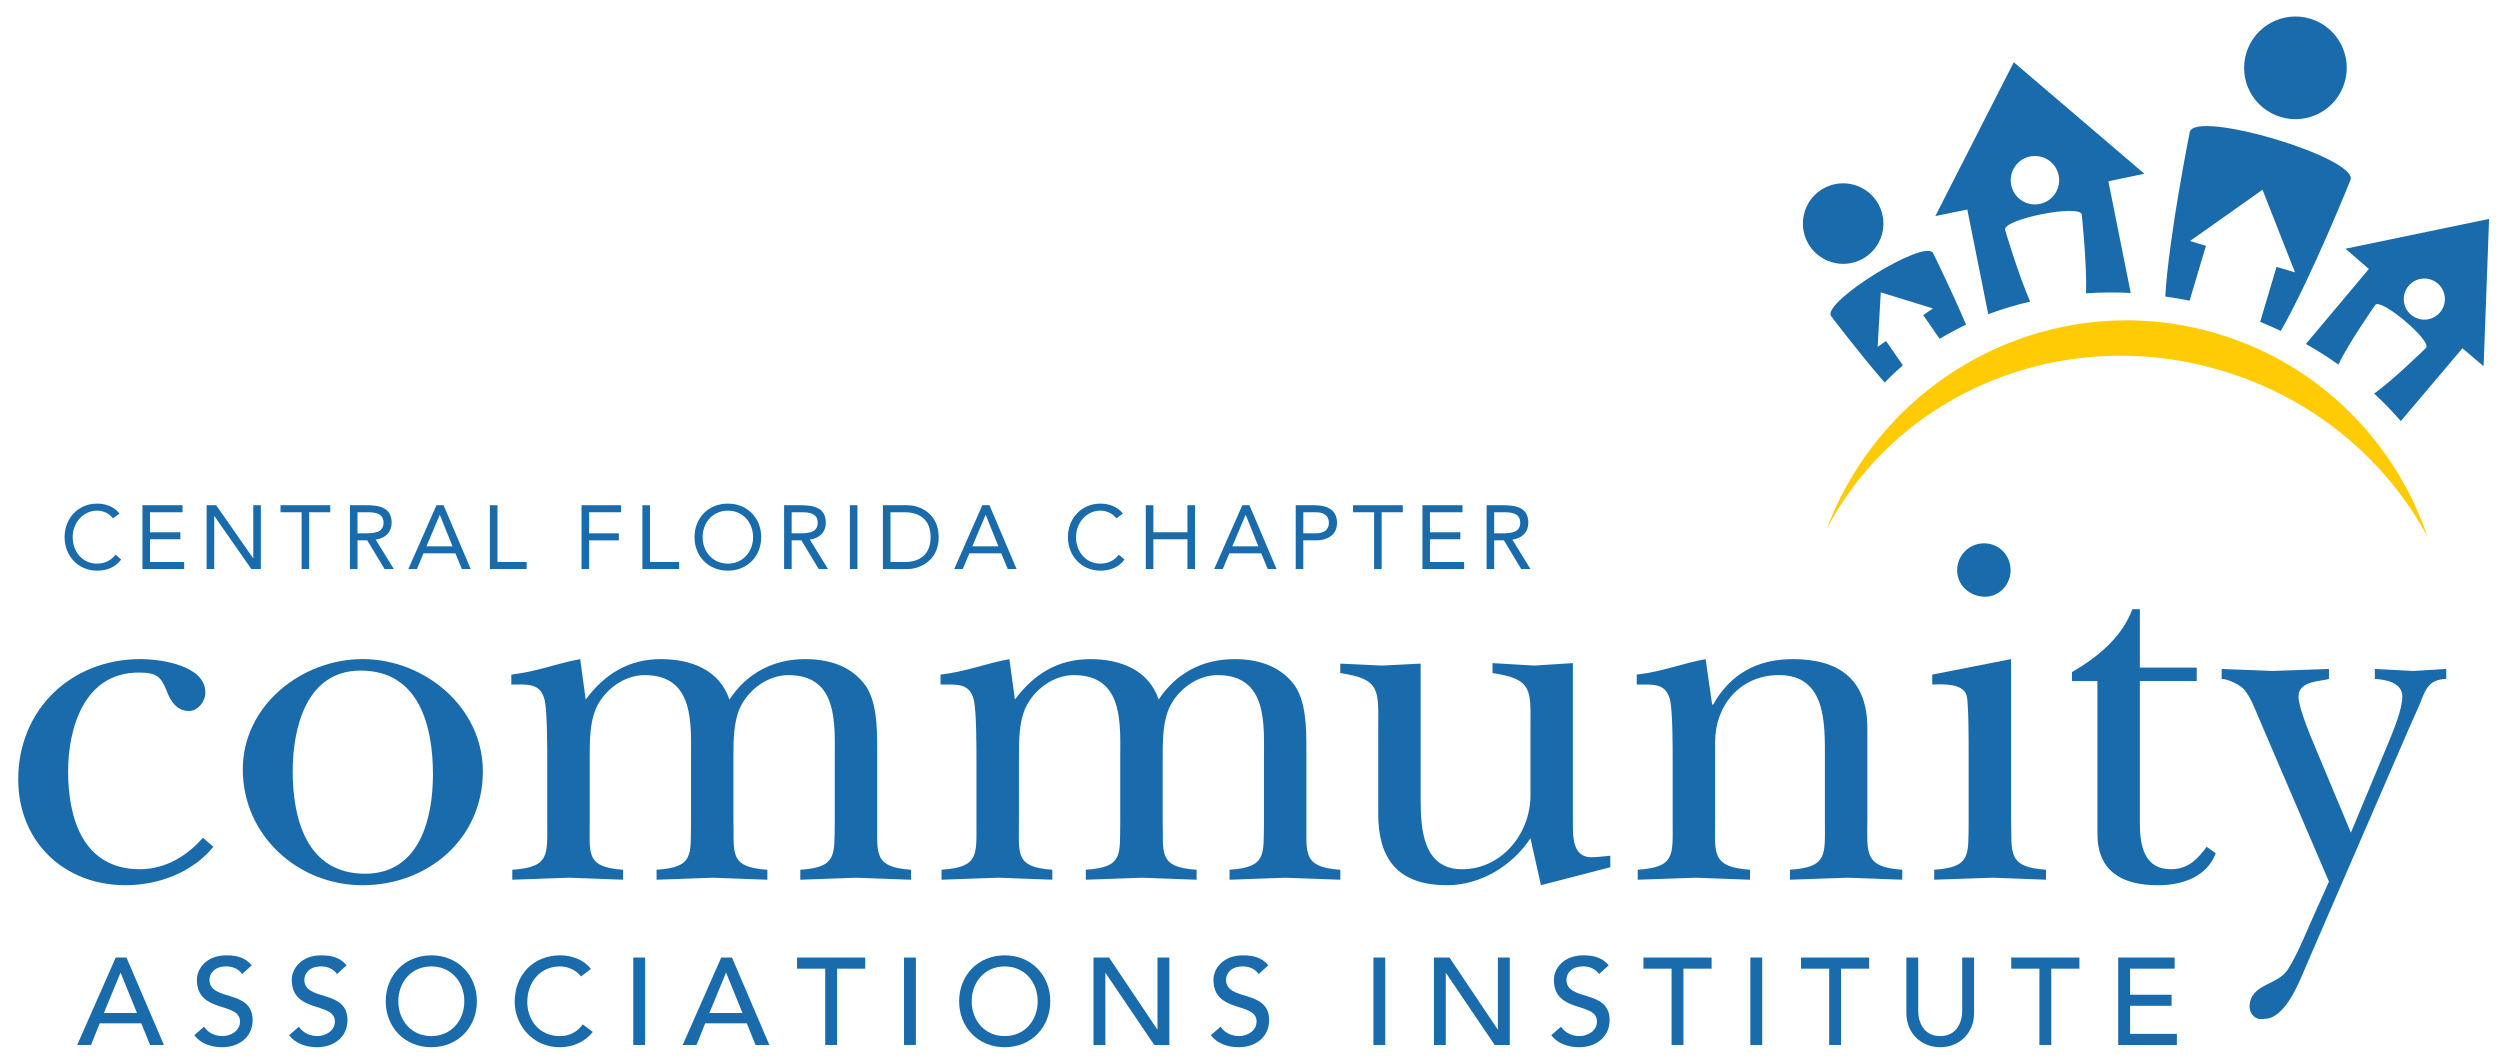 <?xml version="1.0" encoding="UTF-8"?>
<!-- Generator: Adobe Illustrator 16.0.0, SVG Export Plug-In . SVG Version: 6.00 Build 0)  -->
<svg xmlns="http://www.w3.org/2000/svg" xmlns:xlink="http://www.w3.org/1999/xlink" version="1.1" id="Layer_1" x="0px" y="0px" width="151.5px" height="64.5px" viewBox="0 0 151.5 64.5" xml:space="preserve">
<g>
	<g>
		<g>
			<g>
				<path fill="#196BAC" d="M122.035,3.771l-4.754,9.323l1.938-0.396l1.269,6.345c0.82-0.309,1.671-0.564,2.542-0.767      c-0.707-1.595-1.524-4.349-1.524-4.349c-0.131-0.644,4.521-1.572,4.647-0.93c0,0,0.327,3.059,0.26,4.778      c0.888-0.061,1.794-0.068,2.709-0.022l-1.354-6.767l2.182-0.456L122.035,3.771z M123.317,12.389      c-0.81,0-1.468-0.658-1.468-1.468s0.658-1.468,1.468-1.468c0.811,0,1.468,0.658,1.468,1.468S124.128,12.389,123.317,12.389z       M142.139,15.073l1.414,1.227l-3.816,4.544c0.685,0.388,1.341,0.803,1.969,1.249c0.602-1.282,2.238-3.618,2.238-3.618      c0.357-0.426,3.436,2.18,3.075,2.605c0,0-1.977,1.943-3.147,2.771c0.576,0.529,1.116,1.088,1.617,1.667l3.735-4.413l1.282,1.09      l0.333-8.928L142.139,15.073z M146.916,19.37c-0.689,0-1.247-0.558-1.247-1.245c0-0.689,0.558-1.246,1.247-1.246      c0.688,0,1.244,0.557,1.244,1.246C148.16,18.812,147.604,19.37,146.916,19.37z M114.035,14.248      c0.385-1.292-0.348-2.65-1.641-3.037c-1.291-0.387-2.653,0.347-3.037,1.639c-0.386,1.292,0.349,2.651,1.64,3.037      C112.289,16.274,113.648,15.54,114.035,14.248z M110.957,19.145c0,0,1.642,2.179,3.252,4.036      c0.351-0.363,0.721-0.712,1.106-1.045l-1.022-1.473l-0.509,0.356l0.096-1.65l0.095-1.651l1.581,0.486l1.579,0.487l-0.587,0.406      l0.995,1.435c0.513-0.31,1.047-0.596,1.6-0.857c-0.916-2.163-2.006-4.351-2.006-4.351      C116.608,14.472,110.432,18.292,110.957,19.145z M132.703,7.987c0,0-1.264,6.272-1.49,9.983      c0.491,0.068,0.983,0.149,1.477,0.249l0.991-3.324l-0.967-0.29l2.198-1.552l2.196-1.554l0.985,2.505l0.985,2.502l-1.12-0.333      l-0.994,3.333c0.426,0.172,0.846,0.355,1.252,0.549c1.847-3.226,4.23-9.16,4.23-9.16C142.85,9.552,133.104,6.64,132.703,7.987z       M138.214,7.091c1.645,0.492,3.377-0.442,3.868-2.088c0.493-1.647-0.441-3.38-2.088-3.872c-1.647-0.492-3.377,0.444-3.869,2.09      C135.631,4.868,136.564,6.599,138.214,7.091z"></path>
			</g>
		</g>
		<g>
			<path fill="#FFCB05" d="M134.632,22.458c5.595,1.671,9.969,5.416,12.481,10.073c-1.955-5.73-6.526-10.453-12.74-12.31     c-9.799-2.926-20.104,2.338-23.674,11.839C115.004,23.813,124.997,19.578,134.632,22.458z"></path>
		</g>
	</g>
	<g>
		<g>
			<g>
				<path fill="#196BAC" d="M12.929,51.314c-1.271,1.572-3.357,2.33-5.323,2.33c-3.75,0-6.502-2.662-6.502-6.414      c0-4.234,3.206-7.289,7.41-7.289c1.18,0,3.932,0.363,3.932,2.027c0,0.543-0.453,1.119-0.998,1.119      c-0.727,0-1.12-0.605-1.331-1.18c-0.363-0.908-0.605-1.15-1.724-1.15c-3.267,0-4.265,3.328-4.265,5.99      c0,2.902,0.938,5.928,4.355,5.928c1.513,0,2.843-0.787,3.811-1.906L12.929,51.314z"></path>
				<path fill="#196BAC" d="M29.261,46.748c0,4.082-3.328,6.896-7.289,6.896c-3.932,0-7.259-3.025-7.259-7.018      c0-3.873,3.568-6.685,7.259-6.685C25.723,39.942,29.261,42.846,29.261,46.748z M17.738,46.748c0,2.873,0.847,6.199,4.386,6.199      c3.296,0,4.113-3.326,4.113-6.02c0-2.902-0.816-6.289-4.385-6.289C18.554,40.639,17.738,44.117,17.738,46.748z"></path>
				<path fill="#196BAC" d="M35.734,49.65c0.03,1.996-0.333,2.904,2.026,3.055v0.605c-1.089-0.029-2.178-0.092-3.266-0.121      c-1.15,0.029-2.299,0.092-3.449,0.121v-0.605c2.269-0.15,2.117-0.877,2.117-2.873v-3.721c0-0.846,0-2.963-0.15-3.658      c-0.243-1.09-1.059-0.969-2.026-0.969v-0.605c1.572-0.18,2.691-0.664,4.174-0.937l0.332,2.451      c1.149-1.545,2.601-2.451,4.567-2.451c1.785,0,3.539,0.634,4.144,2.451c1.059-1.604,2.661-2.451,4.597-2.451      c1.331,0,2.662,0.363,3.539,1.453c0.817,0.998,0.817,2.752,0.817,3.992v4.264c0.03,1.996-0.302,2.904,2.056,3.055v0.605      c-1.118-0.029-2.238-0.092-3.357-0.121c-1.119,0.029-2.238,0.092-3.357,0.121v-0.605c2.238-0.15,2.057-0.877,2.087-2.873v-3.811      c0-2.117,0.242-5.111-2.812-5.111c-1.24,0-2.42,0.877-2.935,1.996c-0.393,0.879-0.393,1.996-0.393,3.115v3.629      c0.061,1.996-0.332,2.904,2.057,3.055v0.605c-1.089-0.029-2.208-0.092-3.296-0.121c-1.149,0.029-2.269,0.092-3.418,0.121v-0.605      c2.269-0.15,2.057-0.877,2.087-2.873v-3.811c0-2.117,0.242-5.111-2.813-5.111c-1.24,0-2.42,0.877-2.934,1.996      c-0.393,0.879-0.393,1.996-0.393,3.115V49.65z"></path>
				<path fill="#196BAC" d="M61.745,49.65c0.03,1.996-0.333,2.904,2.026,3.055v0.605c-1.088-0.029-2.177-0.092-3.267-0.121      c-1.149,0.029-2.298,0.092-3.448,0.121v-0.605c2.269-0.15,2.117-0.877,2.117-2.873v-3.721c0-0.846,0-2.963-0.151-3.658      c-0.242-1.09-1.059-0.969-2.026-0.969v-0.605c1.573-0.18,2.691-0.664,4.174-0.937l0.333,2.451      c1.149-1.545,2.601-2.451,4.567-2.451c1.785,0,3.539,0.634,4.144,2.451c1.059-1.604,2.662-2.451,4.598-2.451      c1.331,0,2.662,0.363,3.539,1.453c0.815,0.998,0.815,2.752,0.815,3.992v4.264c0.031,1.996-0.302,2.904,2.058,3.055v0.605      c-1.119-0.029-2.238-0.092-3.357-0.121c-1.12,0.029-2.239,0.092-3.356,0.121v-0.605c2.237-0.15,2.056-0.877,2.085-2.873v-3.811      c0-2.117,0.243-5.111-2.812-5.111c-1.24,0-2.419,0.877-2.933,1.996c-0.393,0.879-0.393,1.996-0.393,3.115v3.629      c0.06,1.996-0.333,2.904,2.056,3.055v0.605c-1.088-0.029-2.208-0.092-3.297-0.121c-1.149,0.029-2.268,0.092-3.418,0.121v-0.605      c2.269-0.15,2.057-0.877,2.087-2.873v-3.811c0-2.117,0.242-5.111-2.812-5.111c-1.24,0-2.42,0.877-2.934,1.996      c-0.393,0.879-0.393,1.996-0.393,3.115V49.65z"></path>
				<path fill="#196BAC" d="M86.092,48.473c0,1.783,0.152,4.203,2.51,4.203c2.39,0,4.145-2.146,4.145-4.477v-4.053      c0-2.299,0.181-2.994-2.3-3.357v-0.605c0.848,0.061,1.664,0.092,2.512,0.15c0.786-0.059,1.602-0.09,2.358-0.15v9.74      c0,0.816,0,2.025,1.119,2.025c0.363,0,0.756-0.061,1.149-0.09v0.695l-4.204,1.09l-0.635-2.844      c-1.09,1.662-3.025,2.844-5.052,2.844c-3.055,0-4.173-1.666-4.173-4.326v-5.172c0-2.299,0.181-2.994-2.3-3.357v-0.574      c0.847,0.029,1.664,0.09,2.512,0.119c0.786-0.029,1.602-0.09,2.358-0.119V48.473z"></path>
				<path fill="#196BAC" d="M113.161,49.65c0,1.996-0.242,2.904,2.117,3.055v0.605c-1.089-0.029-2.208-0.092-3.297-0.121      c-1.18,0.029-2.329,0.092-3.508,0.121v-0.605c2.269-0.15,2.116-0.877,2.116-2.873v-3.871c0-2.086,0.091-5.051-2.783-5.051      c-2.358,0-3.87,1.844-3.87,4.053v4.688c0,1.996-0.272,2.904,2.116,3.055v0.605c-1.088-0.029-2.207-0.092-3.296-0.121      c-1.18,0.029-2.329,0.092-3.508,0.121v-0.605c2.269-0.15,2.116-0.877,2.116-2.873v-3.721c0-0.846,0-2.963-0.151-3.658      c-0.242-1.09-1.059-0.969-2.026-0.969v-0.605c1.573-0.18,2.692-0.664,4.175-0.937l0.393,2.751h0.061      c1.059-1.873,2.691-2.751,4.839-2.751c2.874,0,4.507,1.3,4.507,4.175V49.65z"></path>
				<path fill="#196BAC" d="M121.871,39.942v9.708c0.061,1.996-0.271,2.904,2.117,3.055v0.605c-1.028-0.029-2.146-0.092-3.235-0.121      c-1.18,0.029-2.359,0.092-3.539,0.121v-0.605c2.238-0.15,2.057-0.877,2.086-2.873v-4.324c0-0.574,0-2.904-0.12-3.357      c-0.212-0.756-1.481-0.695-2.087-0.666v-0.605L121.871,39.942z M118.604,34.558c0-0.907,0.727-1.633,1.634-1.633      s1.604,0.726,1.604,1.633c0,0.877-0.696,1.603-1.544,1.603C119.392,36.161,118.604,35.496,118.604,34.558z"></path>
				<path fill="#196BAC" d="M125.562,41.273v-0.545c1.513-0.877,3.024-2.086,3.659-3.81h0.454v3.539h3.447v0.816h-3.447v8.619      c0,1.361,0.272,2.783,1.875,2.783c1.06,0,1.604-0.605,2.178-1.361l0.545,0.393c-0.545,1.453-2.057,1.938-3.509,1.938      c-2.178,0-3.66-0.85-3.66-3.115v-9.256H125.562z"></path>
			</g>
			<g>
				<path fill="#196BAC" d="M136.868,43.473c-0.21-0.516-0.514-1.271-0.875-1.693c-0.273-0.305-0.999-0.637-1.361-0.637v-0.604      c1.028,0.029,2.056,0.09,3.085,0.121c1.148-0.031,2.267-0.092,3.418-0.121v0.604c-0.424,0.15-1.845,0.09-1.845,1.059      c0,0.787,0.905,2.812,1.239,3.629l1.936,4.627l2.27-5.443c0.3-0.725,0.846-2.025,0.846-2.812c0-0.846-1.03-1.027-1.665-1.059      v-0.604c0.787,0.029,1.543,0.09,2.33,0.121c0.664-0.031,1.331-0.092,1.997-0.121v0.604c-1.271,0.031-1.301,0.91-1.785,1.936      l-0.394,0.879l-6.29,14.518c-0.395,0.938-1.271,3.264-2.541,3.264c-0.545,0.121-0.909-0.303-0.909-0.723      c0-1.393,1.696-1.303,2.299-2.238c0.483-0.729,0.999-1.938,1.361-2.783l1.151-2.572L136.868,43.473z"></path>
			</g>
		</g>
		<g>
			<path fill="#196BAC" d="M6.846,31.414c-0.229-0.311-0.595-0.469-0.966-0.469c-0.863,0-1.475,0.759-1.475,1.605     c0,0.896,0.606,1.606,1.475,1.606c0.469,0,0.846-0.191,1.119-0.541l0.344,0.289c-0.344,0.465-0.847,0.678-1.463,0.678     c-1.109,0-1.966-0.858-1.966-2.032c0-1.136,0.819-2.031,1.966-2.031c0.523,0,1.037,0.18,1.364,0.605L6.846,31.414z"></path>
			<path fill="#196BAC" d="M8.632,30.617h2.43v0.426H9.091v1.212h1.84v0.426h-1.84v1.376h2.069v0.426H8.632V30.617z"></path>
			<path fill="#196BAC" d="M12.521,30.617H13.1l2.239,3.21h0.011v-3.21h0.458v3.866H15.23l-2.239-3.211h-0.01v3.211h-0.459V30.617z"></path>
			<path fill="#196BAC" d="M20.014,31.043h-1.278v3.44h-0.458v-3.44H17v-0.426h3.014V31.043z"></path>
			<path fill="#196BAC" d="M21.206,30.617h0.988c0.748,0,1.54,0.109,1.54,1.065c0,0.562-0.366,0.928-0.966,1.021l1.098,1.78h-0.562     l-1.049-1.737h-0.589v1.737h-0.459V30.617z M21.665,32.32h0.409c0.509,0,1.169,0,1.169-0.638c0-0.558-0.486-0.639-0.934-0.639     h-0.644V32.32z"></path>
			<path fill="#196BAC" d="M26.45,30.617h0.431l1.644,3.866h-0.536l-0.393-0.95h-1.933l-0.398,0.95h-0.519L26.45,30.617z      M26.657,31.207h-0.011l-0.803,1.9h1.578L26.657,31.207z"></path>
			<path fill="#196BAC" d="M29.688,30.617h0.459v3.44h1.769v0.426h-2.228V30.617z"></path>
			<path fill="#196BAC" d="M35.242,30.617h2.397v0.426h-1.938v1.277h1.802v0.426h-1.802v1.737h-0.459V30.617z"></path>
			<path fill="#196BAC" d="M38.93,30.617h0.458v3.44h1.769v0.426H38.93V30.617z"></path>
			<path fill="#196BAC" d="M42.088,32.55c0-1.168,0.846-2.031,2.02-2.031c1.174,0,2.021,0.862,2.021,2.031     c0,1.169-0.847,2.032-2.021,2.032C42.935,34.582,42.088,33.719,42.088,32.55z M45.637,32.55c0-0.89-0.623-1.605-1.529-1.605     c-0.906,0-1.529,0.715-1.529,1.605c0,0.89,0.623,1.606,1.529,1.606C45.015,34.156,45.637,33.44,45.637,32.55z"></path>
			<path fill="#196BAC" d="M47.516,30.617h0.988c0.749,0,1.54,0.109,1.54,1.065c0,0.562-0.366,0.928-0.966,1.021l1.098,1.78h-0.563     l-1.049-1.737h-0.589v1.737h-0.458V30.617z M47.975,32.32h0.41c0.508,0,1.168,0,1.168-0.638c0-0.558-0.485-0.639-0.933-0.639     h-0.645V32.32z"></path>
			<path fill="#196BAC" d="M51.503,30.617h0.458v3.866h-0.458V30.617z"></path>
			<path fill="#196BAC" d="M53.505,30.617h1.485c0.759,0,1.895,0.507,1.895,1.933c0,1.426-1.136,1.934-1.895,1.934h-1.485V30.617z      M53.964,34.058h0.874c0.885,0,1.557-0.448,1.557-1.508c0-1.059-0.672-1.506-1.557-1.506h-0.874V34.058z"></path>
			<path fill="#196BAC" d="M59.529,30.617h0.432l1.644,3.866h-0.536l-0.393-0.95h-1.933l-0.399,0.95h-0.518L59.529,30.617z      M59.737,31.207h-0.011l-0.803,1.9h1.578L59.737,31.207z"></path>
			<path fill="#196BAC" d="M67.648,31.414c-0.229-0.311-0.595-0.469-0.966-0.469c-0.863,0-1.474,0.759-1.474,1.605     c0,0.896,0.605,1.606,1.474,1.606c0.47,0,0.846-0.191,1.119-0.541l0.344,0.289c-0.344,0.465-0.846,0.678-1.463,0.678     c-1.108,0-1.966-0.858-1.966-2.032c0-1.136,0.82-2.031,1.966-2.031c0.524,0,1.038,0.18,1.365,0.605L67.648,31.414z"></path>
			<path fill="#196BAC" d="M69.435,30.617h0.459v1.638h2.064v-1.638h0.459v3.866h-0.459v-1.802h-2.064v1.802h-0.459V30.617z"></path>
			<path fill="#196BAC" d="M75.284,30.617h0.432l1.643,3.866h-0.535l-0.393-0.95h-1.933l-0.398,0.95h-0.52L75.284,30.617z      M75.492,31.207h-0.012l-0.801,1.9h1.577L75.492,31.207z"></path>
			<path fill="#196BAC" d="M78.522,30.617h1.146c0.71,0,1.355,0.251,1.355,1.059c0,0.846-0.721,1.07-1.268,1.07h-0.775v1.737h-0.459     V30.617z M78.981,32.32h0.775c0.459,0,0.775-0.208,0.775-0.638c0-0.432-0.316-0.639-0.775-0.639h-0.775V32.32z"></path>
			<path fill="#196BAC" d="M85.007,31.043h-1.279v3.44H83.27v-3.44h-1.277v-0.426h3.015V31.043z"></path>
			<path fill="#196BAC" d="M86.199,30.617h2.429v0.426h-1.972v1.212h1.841v0.426h-1.841v1.376h2.069v0.426h-2.526V30.617z"></path>
			<path fill="#196BAC" d="M90.088,30.617h0.988c0.748,0,1.54,0.109,1.54,1.065c0,0.562-0.365,0.928-0.967,1.021l1.098,1.78h-0.562     l-1.049-1.737h-0.589v1.737h-0.459V30.617z M90.547,32.32h0.409c0.508,0,1.169,0,1.169-0.638c0-0.558-0.486-0.639-0.936-0.639     h-0.643V32.32z"></path>
		</g>
		<g>
			<path fill="#196BAC" d="M7.013,58.027h0.651l2.269,5.299H9.094l-0.531-1.311H6.041l-0.524,1.311H4.678L7.013,58.027z      M8.301,61.387l-0.988-2.432H7.298l-1.003,2.432H8.301z"></path>
			<path fill="#196BAC" d="M12.365,62.219c0.255,0.389,0.696,0.568,1.123,0.568c0.472,0,1.056-0.301,1.056-0.883     c0-1.221-2.612-0.465-2.612-2.531c0-0.621,0.524-1.48,1.796-1.48c0.577,0,1.13,0.119,1.527,0.605l-0.584,0.531     c-0.18-0.277-0.531-0.465-0.943-0.465c-0.793,0-1.033,0.48-1.033,0.809c0,1.34,2.613,0.541,2.613,2.449     c0,1.025-0.823,1.639-1.841,1.639c-0.681,0-1.333-0.232-1.691-0.732L12.365,62.219z"></path>
			<path fill="#196BAC" d="M18.114,62.219c0.255,0.389,0.697,0.568,1.124,0.568c0.471,0,1.055-0.301,1.055-0.883     c0-1.221-2.612-0.465-2.612-2.531c0-0.621,0.524-1.48,1.796-1.48c0.577,0,1.131,0.119,1.527,0.605l-0.584,0.531     c-0.18-0.277-0.531-0.465-0.943-0.465c-0.793,0-1.033,0.48-1.033,0.809c0,1.34,2.613,0.541,2.613,2.449     c0,1.025-0.824,1.639-1.842,1.639c-0.681,0-1.333-0.232-1.691-0.732L18.114,62.219z"></path>
			<path fill="#196BAC" d="M23.376,60.678c0-1.574,1.145-2.785,2.762-2.785s2.762,1.211,2.762,2.785c0,1.57-1.146,2.783-2.762,2.783     S23.376,62.248,23.376,60.678z M28.137,60.678c0-1.162-0.785-2.113-1.999-2.113c-1.212,0-1.999,0.951-1.999,2.113     c0,1.158,0.786,2.109,1.999,2.109C27.352,62.787,28.137,61.836,28.137,60.678z"></path>
			<path fill="#196BAC" d="M35.21,59.172c-0.299-0.389-0.793-0.607-1.28-0.607c-1.19,0-1.976,0.951-1.976,2.156     c0,1.115,0.741,2.066,1.976,2.066c0.606,0,1.071-0.27,1.384-0.711l0.606,0.457c-0.157,0.217-0.793,0.928-2.005,0.928     c-1.685,0-2.725-1.408-2.725-2.74c0-1.646,1.13-2.828,2.762-2.828c0.696,0,1.43,0.262,1.857,0.824L35.21,59.172z"></path>
			<path fill="#196BAC" d="M38.376,58.027h0.719v5.299h-0.719V58.027z"></path>
			<path fill="#196BAC" d="M43.706,58.027h0.651l2.268,5.299h-0.838l-0.532-1.311h-2.522l-0.524,1.311h-0.838L43.706,58.027z      M44.994,61.387l-0.988-2.432h-0.015l-1.003,2.432H44.994z"></path>
			<path fill="#196BAC" d="M50.009,58.701h-1.707v-0.674h4.132v0.674h-1.706v4.625h-0.719V58.701z"></path>
			<path fill="#196BAC" d="M54.784,58.027h0.719v5.299h-0.719V58.027z"></path>
			<path fill="#196BAC" d="M58.123,60.678c0-1.574,1.145-2.785,2.762-2.785s2.762,1.211,2.762,2.785c0,1.57-1.146,2.783-2.762,2.783     S58.123,62.248,58.123,60.678z M62.883,60.678c0-1.162-0.786-2.113-1.999-2.113c-1.212,0-1.998,0.951-1.998,2.113     c0,1.158,0.786,2.109,1.998,2.109C62.097,62.787,62.883,61.836,62.883,60.678z"></path>
			<path fill="#196BAC" d="M66.266,58.027h0.943l2.919,4.355h0.015v-4.355h0.719v5.299h-0.913L67,58.969h-0.016v4.357h-0.718V58.027     z"></path>
			<path fill="#196BAC" d="M73.968,62.219c0.255,0.389,0.697,0.568,1.123,0.568c0.473,0,1.057-0.301,1.057-0.883     c0-1.221-2.613-0.465-2.613-2.531c0-0.621,0.524-1.48,1.796-1.48c0.577,0,1.131,0.119,1.527,0.605l-0.584,0.531     c-0.18-0.277-0.532-0.465-0.943-0.465c-0.793,0-1.033,0.48-1.033,0.809c0,1.34,2.612,0.541,2.612,2.449     c0,1.025-0.824,1.639-1.84,1.639c-0.681,0-1.333-0.232-1.692-0.732L73.968,62.219z"></path>
			<path fill="#196BAC" d="M83.229,58.027h0.717v5.299h-0.717V58.027z"></path>
			<path fill="#196BAC" d="M86.896,58.027h0.943l2.919,4.355h0.015v-4.355h0.72v5.299h-0.914l-2.949-4.357h-0.015v4.357h-0.719     V58.027z"></path>
			<path fill="#196BAC" d="M94.598,62.219c0.254,0.389,0.695,0.568,1.123,0.568c0.471,0,1.055-0.301,1.055-0.883     c0-1.221-2.611-0.465-2.611-2.531c0-0.621,0.523-1.48,1.797-1.48c0.575,0,1.13,0.119,1.525,0.605l-0.584,0.531     c-0.18-0.277-0.53-0.465-0.941-0.465c-0.795,0-1.034,0.48-1.034,0.809c0,1.34,2.613,0.541,2.613,2.449     c0,1.025-0.824,1.639-1.842,1.639c-0.681,0-1.333-0.232-1.691-0.732L94.598,62.219z"></path>
			<path fill="#196BAC" d="M101.298,58.701h-1.707v-0.674h4.132v0.674h-1.707v4.625h-0.718V58.701z"></path>
			<path fill="#196BAC" d="M106.072,58.027h0.719v5.299h-0.719V58.027z"></path>
			<path fill="#196BAC" d="M110.848,58.701h-1.707v-0.674h4.132v0.674h-1.707v4.625h-0.718V58.701z"></path>
			<path fill="#196BAC" d="M116.244,58.027v3.246c0,0.66,0.33,1.514,1.333,1.514s1.332-0.854,1.332-1.514v-3.246h0.72v3.359     c0,1.229-0.892,2.074-2.052,2.074s-2.051-0.846-2.051-2.074v-3.359H116.244z"></path>
			<path fill="#196BAC" d="M123.588,58.701h-1.707v-0.674h4.131v0.674h-1.704v4.625h-0.72V58.701z"></path>
			<path fill="#196BAC" d="M128.363,58.027h3.421v0.674h-2.702v1.578h2.515v0.674h-2.515v1.699h2.837v0.674h-3.556V58.027z"></path>
		</g>
	</g>
</g>
</svg>
